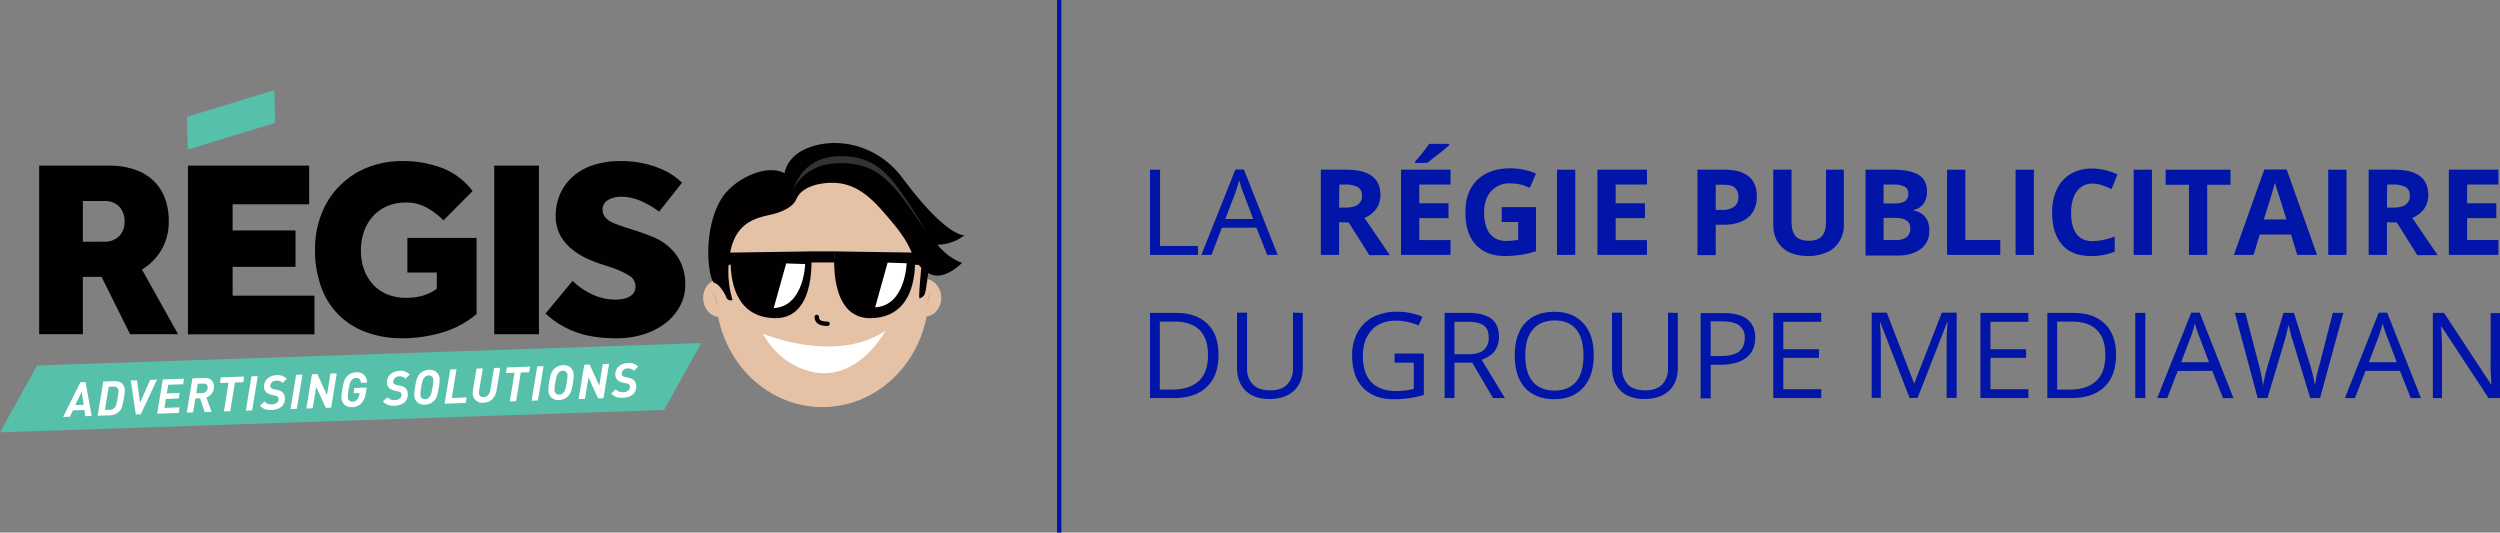 <svg id="bb2d849f-e371-4bee-9a4a-9eeb87d78529" data-name="Calque 1" xmlns="http://www.w3.org/2000/svg" viewBox="0 0 1094.63 233.2"><rect x="0" y="0" width="1094.63" height="233.2" fill="#808080" stroke="none"/><title>logo_regis_noir</title><rect x="462.83" width="1.9" height="233.2" style="fill:#0115a8"/><path d="M524,136.7V99.4h4.4v33.4H545v3.9Z" transform="translate(-20.47 -25.1)" style="fill:#0115a8"/><path d="M575.3,136.7l-4.7-11.9H555.5l-4.6,11.9h-4.4l14.9-37.4h3.7l14.8,37.4ZM569.2,121l-4.4-11.6A56.64,56.64,0,0,1,563,104c-.4,1.6-.9,3.4-1.6,5.4L557,121Z" transform="translate(-20.47 -25.1)" style="fill:#0115a8"/><path d="M606.8,122.4v14.3h-8V99.4h11c5.1,0,8.9.9,11.4,2.8s3.7,4.6,3.7,8.4a10.27,10.27,0,0,1-1.8,5.9,11.91,11.91,0,0,1-5.2,4c5.7,8.4,9.4,13.8,11.1,16.3h-9l-9-14.3-4.2-.1Zm0-6.4h2.6c2.5,0,4.4-.4,5.6-1.3a4.34,4.34,0,0,0,1.8-3.9A4.16,4.16,0,0,0,615,107a11.68,11.68,0,0,0-5.7-1.1h-2.4l-.1,10.1Z" transform="translate(-20.47 -25.1)" style="fill:#0115a8"/><path d="M655.6,136.7H633.9V99.4h21.7v6.5H641.9v8.2h12.8v6.5H641.9v9.6h13.7ZM640.1,96.5v-.7a71.53,71.53,0,0,0,6.1-7.7H655v.5a50.79,50.79,0,0,1-4.6,3.9c-2.2,1.7-3.8,3-5.1,3.9l-5.2.1Z" transform="translate(-20.47 -25.1)" style="fill:#0115a8"/><path d="M678,115.8h15v19.3a38.92,38.92,0,0,1-6.8,1.6,46.51,46.51,0,0,1-6.6.5c-5.7,0-10-1.7-13-5s-4.5-8.1-4.5-14.2,1.7-10.7,5.2-14.1,8.3-5.1,14.5-5.1a28.77,28.77,0,0,1,11.2,2.3l-2.7,6.3a18.42,18.42,0,0,0-8.6-2,10.57,10.57,0,0,0-8.3,3.4c-2.1,2.3-3.1,5.4-3.1,9.3s.8,7.1,2.5,9.3,4.1,3.2,7.3,3.2a29.37,29.37,0,0,0,5.1-.5v-7.8H678v-6.5Z" transform="translate(-20.47 -25.1)" style="fill:#0115a8"/><path d="M702.2,136.7V99.4h8v37.3Z" transform="translate(-20.47 -25.1)" style="fill:#0115a8"/><path d="M741.6,136.7H719.9V99.4h21.7v6.5H727.9v8.2h12.8v6.5H727.9v9.6h13.7Z" transform="translate(-20.47 -25.1)" style="fill:#0115a8"/><path d="M789.7,111.1c0,4-1.3,7.1-3.8,9.2s-6.1,3.2-10.8,3.2h-3.4v13.3h-8V99.4h12c4.6,0,8,1,10.4,2.9S789.7,107.2,789.7,111.1Zm-18,5.9h2.6a9.06,9.06,0,0,0,5.5-1.4,5,5,0,0,0,1.8-4.2,5.15,5.15,0,0,0-1.5-4.1c-1-.9-2.6-1.3-4.8-1.3h-3.6v11Z" transform="translate(-20.47 -25.1)" style="fill:#0115a8"/><path d="M827.8,99.4v24.1a12.9,12.9,0,0,1-1.9,7.2,11.55,11.55,0,0,1-5.4,4.8,19.51,19.51,0,0,1-8.3,1.7c-4.8,0-8.6-1.2-11.3-3.7s-4-5.8-4-10.1v-24h8v22.8q0,4.35,1.8,6.3c1.2,1.3,3.1,2,5.8,2s4.5-.7,5.7-2,1.8-3.5,1.8-6.4V99.4Z" transform="translate(-20.47 -25.1)" style="fill:#0115a8"/><path d="M837.3,99.4H849c5.3,0,9.2.8,11.6,2.3s3.6,3.9,3.6,7.2a8.76,8.76,0,0,1-1.6,5.5,6.73,6.73,0,0,1-4.2,2.6v.3a8.16,8.16,0,0,1,5.2,3,9.29,9.29,0,0,1,1.6,5.8,9.47,9.47,0,0,1-3.7,8c-2.5,1.9-5.9,2.9-10.1,2.9H837.3Zm7.9,14.8h4.6c2.2,0,3.7-.3,4.7-1a3.75,3.75,0,0,0,1.5-3.3,3.26,3.26,0,0,0-1.6-3.1,10.6,10.6,0,0,0-5-.9h-4.2Zm0,6.3v9.7h5.2a7.55,7.55,0,0,0,4.9-1.3,4.67,4.67,0,0,0,1.6-3.8c0-3.1-2.2-4.6-6.7-4.6Z" transform="translate(-20.47 -25.1)" style="fill:#0115a8"/><path d="M873,136.7V99.4h8v30.8h15.3v6.5Z" transform="translate(-20.47 -25.1)" style="fill:#0115a8"/><path d="M903,136.7V99.4h8v37.3Z" transform="translate(-20.47 -25.1)" style="fill:#0115a8"/><path d="M936.8,105.5a8.15,8.15,0,0,0-7,3.4c-1.6,2.2-2.5,5.4-2.5,9.3,0,8.3,3.2,12.5,9.5,12.5a31,31,0,0,0,9.6-2v6.6a26.42,26.42,0,0,1-10.4,1.9c-5.5,0-9.7-1.6-12.6-4.9s-4.4-8-4.4-14.2a23.22,23.22,0,0,1,2.1-10.2,15.29,15.29,0,0,1,6.1-6.7,18,18,0,0,1,9.4-2.3,26,26,0,0,1,11,2.6l-2.6,6.4a36.94,36.94,0,0,0-4.2-1.7A11.25,11.25,0,0,0,936.8,105.5Z" transform="translate(-20.47 -25.1)" style="fill:#0115a8"/><path d="M954.7,136.7V99.4h8v37.3Z" transform="translate(-20.47 -25.1)" style="fill:#0115a8"/><path d="M986.9,136.7h-8V106H968.7V99.4h28.4V106H986.9v30.7Z" transform="translate(-20.47 -25.1)" style="fill:#0115a8"/><path d="M1026.3,136.7l-2.7-8.9h-13.7l-2.7,8.9h-8.6l13.3-37.4h9.8l13.3,37.4Zm-4.7-15.5c-2.5-8-3.9-12.6-4.3-13.6s-.5-1.9-.7-2.5c-.6,2.2-2.2,7.6-4.9,16.1Z" transform="translate(-20.47 -25.1)" style="fill:#0115a8"/><path d="M1039.9,136.7V99.4h8v37.3Z" transform="translate(-20.47 -25.1)" style="fill:#0115a8"/><path d="M1065.6,122.4v14.3h-8V99.4h11c5.1,0,8.9.9,11.4,2.8s3.7,4.6,3.7,8.4a10.27,10.27,0,0,1-1.8,5.9,11.91,11.91,0,0,1-5.2,4c5.7,8.4,9.4,13.8,11.1,16.3h-8.9l-9-14.3-4.3-.1Zm0-6.4h2.6c2.5,0,4.4-.4,5.6-1.3a4.46,4.46,0,0,0,1.8-3.9,4.16,4.16,0,0,0-1.8-3.8,11.68,11.68,0,0,0-5.7-1.1h-2.4l-.1,10.1Z" transform="translate(-20.47 -25.1)" style="fill:#0115a8"/><path d="M1114.4,136.7h-21.7V99.4h21.7v6.5h-13.7v8.2h12.8v6.5h-12.8v9.6h13.7Z" transform="translate(-20.47 -25.1)" style="fill:#0115a8"/><path d="M554,180.4q0,9.3-5.1,14.1c-3.4,3.3-8.2,4.9-14.6,4.9H524V162.1h11.5c5.9,0,10.4,1.6,13.7,4.8S554,174.7,554,180.4Zm-4.6.2c0-4.9-1.2-8.5-3.7-11s-6.1-3.7-11-3.7h-6.4v29.8h5.3c5.2,0,9.1-1.3,11.8-3.8S549.4,185.6,549.4,180.6Z" transform="translate(-20.47 -25.1)" style="fill:#0115a8"/><path d="M590.9,162.1v24.1c0,4.3-1.3,7.6-3.9,10s-6.2,3.6-10.7,3.6-8-1.2-10.5-3.7-3.7-5.8-3.7-10.1V162h4.4v24.3a9.76,9.76,0,0,0,2.6,7.2c1.7,1.7,4.2,2.5,7.6,2.5,3.2,0,5.6-.8,7.3-2.5a9.76,9.76,0,0,0,2.6-7.2V162l4.3.1Z" transform="translate(-20.47 -25.1)" style="fill:#0115a8"/><path d="M631.1,179.9h12.8V198a41.54,41.54,0,0,1-6.1,1.4,49.75,49.75,0,0,1-7.2.5c-5.7,0-10.1-1.7-13.3-5s-4.8-8.1-4.8-14.1a20.78,20.78,0,0,1,2.4-10.2,16.27,16.27,0,0,1,6.8-6.7,22.77,22.77,0,0,1,10.4-2.3,27.64,27.64,0,0,1,11.2,2.2l-1.7,3.8a25.83,25.83,0,0,0-9.8-2.1c-4.6,0-8.2,1.4-10.7,4.1s-3.9,6.5-3.9,11.3c0,5,1.2,8.9,3.7,11.5s6.1,3.9,10.9,3.9a33.09,33.09,0,0,0,7.7-.9V183.9h-8.4v-4Z" transform="translate(-20.47 -25.1)" style="fill:#0115a8"/><path d="M657.3,183.9v15.5H653V162.1h10.3c4.6,0,8,.9,10.2,2.6s3.3,4.4,3.3,7.9c0,4.9-2.5,8.3-7.6,10l10.2,16.8h-5.2l-9.1-15.5Zm0-3.7h6c3.1,0,5.4-.6,6.8-1.8a6.85,6.85,0,0,0,2.2-5.5c0-2.5-.7-4.2-2.2-5.3s-3.8-1.6-7.1-1.6h-5.7v14.2Z" transform="translate(-20.47 -25.1)" style="fill:#0115a8"/><path d="M718.3,180.7c0,6-1.5,10.7-4.6,14.1s-7.3,5.1-12.7,5.1-9.8-1.7-12.8-5-4.5-8.1-4.5-14.2,1.5-10.8,4.5-14.1,7.3-5,12.9-5c5.4,0,9.6,1.7,12.7,5.1S718.3,174.7,718.3,180.7Zm-30,0c0,5.1,1.1,8.9,3.3,11.5s5.3,3.9,9.5,3.9,7.3-1.3,9.5-3.9,3.2-6.4,3.2-11.5-1.1-8.8-3.2-11.4-5.3-3.9-9.4-3.9-7.3,1.3-9.5,3.9C689.3,172,688.3,175.8,688.3,180.7Z" transform="translate(-20.47 -25.1)" style="fill:#0115a8"/><path d="M755.1,162.1v24.1c0,4.3-1.3,7.6-3.9,10s-6.2,3.6-10.7,3.6-8-1.2-10.5-3.7-3.7-5.8-3.7-10.1V162h4.4v24.3a9.76,9.76,0,0,0,2.6,7.2c1.7,1.7,4.2,2.5,7.6,2.5,3.2,0,5.6-.8,7.3-2.5a9.76,9.76,0,0,0,2.6-7.2V162l4.3.1Z" transform="translate(-20.47 -25.1)" style="fill:#0115a8"/><path d="M789,173q0,5.7-3.9,8.7c-2.6,2-6.3,3.1-11.2,3.1h-4.4v14.7h-4.4V162.2h9.8C784.3,162.1,789,165.8,789,173Zm-19.5,8h3.9c3.9,0,6.7-.6,8.4-1.9s2.6-3.2,2.6-6a6.39,6.39,0,0,0-2.4-5.5c-1.6-1.2-4.2-1.8-7.6-1.8h-4.9V181Z" transform="translate(-20.47 -25.1)" style="fill:#0115a8"/><path d="M817.9,199.4h-21V162.1h21V166H801.3v12h15.6v3.8H801.3v13.7h16.6Z" transform="translate(-20.47 -25.1)" style="fill:#0115a8"/><path d="M856.6,199.4l-12.8-33.1h-.2c.2,2.6.4,5.7.4,9.3v23.7h-4V162h6.6l11.9,30.8h.2l12-30.8h6.5v37.3h-4.4v-24c0-2.8.1-5.7.4-9H873l-12.9,33-3.5.1Z" transform="translate(-20.47 -25.1)" style="fill:#0115a8"/><path d="M908.6,199.4h-21V162.1h21V166H892v12h15.6v3.8H892v13.7h16.6Z" transform="translate(-20.47 -25.1)" style="fill:#0115a8"/><path d="M947,180.4q0,9.3-5.1,14.1c-3.4,3.3-8.2,4.9-14.6,4.9H916.9V162.1h11.5c5.9,0,10.4,1.6,13.7,4.8S947,174.7,947,180.4Zm-4.7.2c0-4.9-1.2-8.5-3.7-11s-6.1-3.7-11-3.7h-6.4v29.8h5.3c5.2,0,9.1-1.3,11.8-3.8S942.3,185.6,942.3,180.6Z" transform="translate(-20.47 -25.1)" style="fill:#0115a8"/><path d="M955.4,199.4V162.1h4.4v37.3Z" transform="translate(-20.47 -25.1)" style="fill:#0115a8"/><path d="M993.8,199.4l-4.7-11.9H974l-4.6,11.9H965L979.9,162h3.7l14.8,37.4Zm-6.1-15.7-4.4-11.6a56.64,56.64,0,0,1-1.8-5.4c-.4,1.6-.9,3.4-1.6,5.4l-4.4,11.6Z" transform="translate(-20.47 -25.1)" style="fill:#0115a8"/><path d="M1036.3,199.4H1032l-7.6-25a38.24,38.24,0,0,1-1.2-4.2c-.4-1.7-.7-2.7-.7-3a71.29,71.29,0,0,1-1.8,7.4l-7.4,24.8H1009l-10-37.3h4.6l6,23c.8,3.2,1.4,6.2,1.8,8.8a67,67,0,0,1,2.1-9.1l6.8-22.7h4.6L1032,185a78.28,78.28,0,0,1,2.1,8.9,56.68,56.68,0,0,1,1.9-8.8l5.9-23h4.6Z" transform="translate(-20.47 -25.1)" style="fill:#0115a8"/><path d="M1076,199.4l-4.7-11.9h-15.1l-4.6,11.9h-4.4L1062,162h3.7l14.8,37.4Zm-6.1-15.7-4.4-11.6a56.64,56.64,0,0,1-1.8-5.4c-.4,1.6-.9,3.4-1.6,5.4l-4.4,11.6Z" transform="translate(-20.47 -25.1)" style="fill:#0115a8"/><path d="M1115.1,199.4h-5l-20.6-31.3h-.2c.3,3.7.4,7,.4,10.1v21.2h-4V162.1h4.9l20.5,31.2h.2c0-.5-.1-1.9-.2-4.4a52.13,52.13,0,0,1-.1-5.3V162.2h4.1v37.2Z" transform="translate(-20.47 -25.1)" style="fill:#0115a8"/><path d="M37.62,97.62H68.14a34.82,34.82,0,0,1,10.78,1.55,22.6,22.6,0,0,1,8.24,4.59,20.37,20.37,0,0,1,5.31,7.58,27.4,27.4,0,0,1,1.88,10.52,24.22,24.22,0,0,1-3.21,12.67,24.62,24.62,0,0,1-8.51,8.58l15.81,28.33h-21L64.94,146.32H56.75v25.12H37.62Zm28.64,33.31a8.65,8.65,0,0,0,6.31-2.38A8.49,8.49,0,0,0,75,122.19a9.2,9.2,0,0,0-2.32-6.64,8.58,8.58,0,0,0-6.53-2.44h-9.4v17.82Z" transform="translate(-20.47 -25.1)" style="fill:#020000"/><path d="M102.75,97.62h53.08v16.93H122.32V126h27.54v15.94H122.32v12.62h35.83v16.93h-55.4Z" transform="translate(-20.47 -25.1)" style="fill:#020000"/><path d="M198.84,129.27h30.3v33.32a40.72,40.72,0,0,1-15.2,8.13,61.43,61.43,0,0,1-17.2,2.49,45,45,0,0,1-16.09-2.71,33.56,33.56,0,0,1-12.11-7.75A33.2,33.2,0,0,1,161,150.52a47.35,47.35,0,0,1-2.6-16.16,42,42,0,0,1,2.82-15.55,35.55,35.55,0,0,1,20-20.31,40.61,40.61,0,0,1,15.54-2.88,48.07,48.07,0,0,1,17.2,3,30.1,30.1,0,0,1,13.43,10.13l-12.72,12.83A34.14,34.14,0,0,0,207.3,116a18.22,18.22,0,0,0-9.12-2.21,20.1,20.1,0,0,0-8.41,1.66,17.92,17.92,0,0,0-6.13,4.48,19.71,19.71,0,0,0-3.82,6.64,24.75,24.75,0,0,0-1.32,8.13,24.13,24.13,0,0,0,1.43,8.58,19.41,19.41,0,0,0,4,6.53,17.44,17.44,0,0,0,6.2,4.21,21.52,21.52,0,0,0,8.18,1.49,26.87,26.87,0,0,0,7-.88,19.9,19.9,0,0,0,6.42-3.1v-7.09H198.84Z" transform="translate(-20.47 -25.1)" style="fill:#020000"/><path d="M236.88,97.62h19.57v73.82H236.88Z" transform="translate(-20.47 -25.1)" style="fill:#020000"/><path d="M271.16,148.09a31.84,31.84,0,0,0,8.07,5.64,23.64,23.64,0,0,0,10.95,2.55,17.41,17.41,0,0,0,3-.28,9.14,9.14,0,0,0,2.77-.94,5.75,5.75,0,0,0,2-1.77,5,5,0,0,0,.77-2.88,5.55,5.55,0,0,0-2.93-4.76,39.58,39.58,0,0,0-8.57-3.76l-4.09-1.33a47.4,47.4,0,0,1-6.91-2.88,28.71,28.71,0,0,1-6.25-4.26,20,20,0,0,1-4.48-5.86,17.31,17.31,0,0,1-1.71-7.92,23.57,23.57,0,0,1,1.88-9.46,22,22,0,0,1,5.47-7.64,25.42,25.42,0,0,1,8.9-5.09,37.64,37.64,0,0,1,12.28-1.83,45.13,45.13,0,0,1,9.84,1,43.94,43.94,0,0,1,7.74,2.44,31.31,31.31,0,0,1,5.64,3.09,24,24,0,0,1,3.54,3l-10,12.62a40.27,40.27,0,0,0-8.07-4.7,21.4,21.4,0,0,0-8.62-1.83,12.86,12.86,0,0,0-2.88.33,9.63,9.63,0,0,0-2.6,1,5.63,5.63,0,0,0-1.88,1.71,4.53,4.53,0,0,0-.71,2.61,5,5,0,0,0,.82,2.87,7.34,7.34,0,0,0,2.27,2.11,18.29,18.29,0,0,0,3.48,1.6c1.37.48,2.82,1,4.37,1.49l3.54,1.11q3.76,1.22,7.63,2.82a25.14,25.14,0,0,1,7,4.32,21.43,21.43,0,0,1,5.08,6.75,22.27,22.27,0,0,1,2,9.91,19.19,19.19,0,0,1-2.37,9.4,23.71,23.71,0,0,1-6.42,7.42,30.18,30.18,0,0,1-9.51,4.81,38.6,38.6,0,0,1-11.66,1.72q-11.06,0-18.52-2.93a38.43,38.43,0,0,1-12.67-7.92Z" transform="translate(-20.47 -25.1)" style="fill:#020000"/><polygon points="82.19 65.5 81.88 51.16 120.13 39.48 120.44 53.82 82.19 65.5" style="fill:#57c0ab"/><polygon points="0 189.3 16.28 160.02 307.05 150.22 290.77 179.5 0 189.3" style="fill:#57c0ab"/><path d="M57.82,207.33l-.41-2.72-5,.18-1.31,2.77-3,.1,7.6-15.2,2.2-.07,2.72,14.84Zm-1.61-10.69-2.79,5.85,3.7-.13Z" transform="translate(-20.47 -25.1)" style="fill:#fff"/><path d="M74.74,199.21c-.58,3.67-.94,4.85-2.17,6.14a5.8,5.8,0,0,1-4.06,1.6l-5.29.19,2.48-15,4.87-.17c2.47-.09,4.44,1.12,4.54,4A17.68,17.68,0,0,1,74.74,199.21Zm-4.56-4.81-2.12.07L66.4,204.59l2.09-.07a2.94,2.94,0,0,0,2.15-.89c.59-.61.89-1.48,1.34-4.33a19.8,19.8,0,0,0,.36-3A1.83,1.83,0,0,0,70.18,194.4Z" transform="translate(-20.47 -25.1)" style="fill:#fff"/><path d="M82.12,206.48l-2.18.08L77.73,191.7l2.72-.09,1.35,9.85,4.43-10.05,3-.11Z" transform="translate(-20.47 -25.1)" style="fill:#fff"/><path d="M100.65,193.34l-6.53.22-.63,3.78,5.63-.2-.39,2.45-5.63.2-.64,3.9,6.65-.23-.39,2.45-9.44.32,2.47-15,9.29-.32Z" transform="translate(-20.47 -25.1)" style="fill:#fff"/><path d="M110.82,199.13l2.27,6.28-3,.1-2-6-2.09.07-1,6.08-2.76.09,2.48-15,5.23-.18c3-.1,4.13,1.77,4.2,3.86A4.86,4.86,0,0,1,110.82,199.13Zm-1.23-6.08-2.52.09-.69,4.15,2.51-.09a2.42,2.42,0,0,0,2.49-2.52A1.56,1.56,0,0,0,109.59,193.05Z" transform="translate(-20.47 -25.1)" style="fill:#fff"/><path d="M127,192.44l-3.66.13-2.06,12.55-2.76.1,2-12.55-3.74.13.39-2.47,10.18-.35Z" transform="translate(-20.47 -25.1)" style="fill:#fff"/><path d="M130.86,204.79l-2.76.09,2.48-15,2.76-.1Z" transform="translate(-20.47 -25.1)" style="fill:#fff"/><path d="M144.17,192.77a3.14,3.14,0,0,0-2.67-1,2.53,2.53,0,0,0-2.69,2.36c0,.94.8,1.23,1.64,1.41l1.25.25c2.49.52,3.43,1.64,3.5,3.76.12,3.35-2.66,5-5.79,5.07-2.35.08-3.79-.44-5.1-1.88l1.95-1.83a4,4,0,0,0,3.31,1.25c1.65-.06,2.92-1,2.88-2.26s-.68-1.4-1.63-1.6l-1.25-.27c-2.47-.53-3.46-1.9-3.51-3.43-.1-2.85,2-5.12,5.67-5.25a5.32,5.32,0,0,1,4.33,1.66Z" transform="translate(-20.47 -25.1)" style="fill:#fff"/><path d="M150.43,204.11l-2.76.1,2.47-15,2.77-.1Z" transform="translate(-20.47 -25.1)" style="fill:#fff"/><path d="M165.46,203.59l-2.35.08-4.19-9.19-1.56,9.39-2.77.09,2.48-15,2.34-.09,4.22,9.21,1.54-9.41,2.76-.09Z" transform="translate(-20.47 -25.1)" style="fill:#fff"/><path d="M178.51,192.75c-.09-1.36-.79-2.22-2.06-2.17a2.64,2.64,0,0,0-2,.93c-.69.76-.94,1.83-1.38,4.35a15.91,15.91,0,0,0-.31,3.15,1.9,1.9,0,0,0,2.08,1.94c1.32,0,2.64-1.07,2.95-3.1l.1-.65-2.59.09.34-2.32,5.35-.19-.32,2.15a8.54,8.54,0,0,1-1.89,4.64,5.58,5.58,0,0,1-4.07,1.82c-3,.11-4.65-1.85-4.73-4.07a16.63,16.63,0,0,1,.33-3.37c.59-3.52.86-4.6,2-6a5.87,5.87,0,0,1,4.15-1.85c3.06-.1,4.65,1.86,4.75,4.52Z" transform="translate(-20.47 -25.1)" style="fill:#fff"/><path d="M198,190.9a3.16,3.16,0,0,0-2.68-1,2.52,2.52,0,0,0-2.68,2.36c0,.94.8,1.23,1.64,1.41l1.24.25c2.5.53,3.44,1.65,3.51,3.76.11,3.35-2.66,5-5.8,5.07-2.34.08-3.78-.44-5.09-1.88l1.95-1.83a3.92,3.92,0,0,0,3.31,1.25c1.65-.06,2.92-1,2.87-2.26,0-1.07-.67-1.4-1.62-1.6l-1.25-.27c-2.47-.53-3.46-1.9-3.51-3.43-.1-2.84,2-5.12,5.66-5.25a5.36,5.36,0,0,1,4.34,1.66Z" transform="translate(-20.47 -25.1)" style="fill:#fff"/><path d="M212.66,194.48c-.46,2.91-.78,4.56-2,5.94a5.61,5.61,0,0,1-4.15,1.87,4.15,4.15,0,0,1-4.64-4.08,16.46,16.46,0,0,1,.3-3.36c.46-2.91.78-4.56,2-5.95a5.64,5.64,0,0,1,4.15-1.86,4.16,4.16,0,0,1,4.65,4.08A17.56,17.56,0,0,1,212.66,194.48Zm-4.44-5a2.47,2.47,0,0,0-2,1c-.52.62-.89,1.56-1.34,4.3a17.5,17.5,0,0,0-.31,3.14,1.87,1.87,0,0,0,2,2,2.5,2.5,0,0,0,1.95-1c.53-.62.89-1.54,1.34-4.3a17.42,17.42,0,0,0,.31-3.14A1.85,1.85,0,0,0,208.22,189.48Z" transform="translate(-20.47 -25.1)" style="fill:#fff"/><path d="M224.39,201.54l-9.27.32,2.48-15,2.76-.09-2.06,12.57,6.49-.23Z" transform="translate(-20.47 -25.1)" style="fill:#fff"/><path d="M237.9,196c-.6,3.7-3,5.35-5.78,5.45a4.22,4.22,0,0,1-4.69-4.1,8.42,8.42,0,0,1,.1-1.28l1.58-9.58,2.76-.09-1.61,9.74a5.33,5.33,0,0,0-.07.93,1.83,1.83,0,0,0,2,1.92c1.59-.05,2.64-1.18,3-3.16l1.58-9.6,2.76-.1Z" transform="translate(-20.47 -25.1)" style="fill:#fff"/><path d="M252.17,188.1l-3.66.12-2.06,12.56-2.76.09,2.06-12.55-3.75.13.4-2.47,10.17-.35Z" transform="translate(-20.47 -25.1)" style="fill:#fff"/><path d="M256,200.44l-2.77.1,2.48-15,2.76-.1Z" transform="translate(-20.47 -25.1)" style="fill:#fff"/><path d="M271.37,192.44c-.47,2.91-.79,4.56-2,5.95a5.61,5.61,0,0,1-4.14,1.86,4.16,4.16,0,0,1-4.65-4.08,18.16,18.16,0,0,1,.3-3.36c.47-2.91.79-4.56,2-5.94A5.61,5.61,0,0,1,267,185a4.15,4.15,0,0,1,4.64,4.08A17.24,17.24,0,0,1,271.37,192.44Zm-4.45-5a2.52,2.52,0,0,0-2,1c-.52.62-.88,1.56-1.33,4.3a17.5,17.5,0,0,0-.31,3.14,1.86,1.86,0,0,0,2,2,2.52,2.52,0,0,0,2-1c.52-.62.89-1.54,1.34-4.3a18.21,18.21,0,0,0,.31-3.14A1.86,1.86,0,0,0,266.92,187.44Z" transform="translate(-20.47 -25.1)" style="fill:#fff"/><path d="M284.69,199.45l-2.35.08-4.19-9.19-1.56,9.39-2.76.09,2.47-15,2.34-.09,4.22,9.21,1.54-9.41,2.76-.09Z" transform="translate(-20.47 -25.1)" style="fill:#fff"/><path d="M298,187.43a3.16,3.16,0,0,0-2.68-1,2.52,2.52,0,0,0-2.68,2.36c0,.94.79,1.23,1.64,1.41l1.24.25c2.49.52,3.43,1.64,3.51,3.76.11,3.35-2.66,5-5.8,5.07-2.34.08-3.79-.44-5.09-1.88l1.94-1.83a4,4,0,0,0,3.32,1.25c1.65-.06,2.92-1,2.87-2.26s-.67-1.41-1.62-1.6l-1.25-.28c-2.47-.52-3.46-1.89-3.51-3.42-.1-2.85,2-5.12,5.66-5.25a5.32,5.32,0,0,1,4.33,1.65Z" transform="translate(-20.47 -25.1)" style="fill:#fff"/><ellipse cx="380.53" cy="153.56" rx="46.63" ry="49.78" transform="translate(-21.48 -22.57) rotate(-0.38)" style="fill:#e5c1a6"/><path d="M369.9,154.3c0-2.52-3.15-5.61-8.54-5.57-3.07,0-7.18,1.89-8,4.77" transform="translate(-20.47 -25.1)" style="fill:none;stroke:#020000;stroke-linecap:round;stroke-linejoin:round;stroke-width:1.921px"/><path d="M394.55,154.14c0-2.53,3.07-5.66,8.46-5.69,3.07,0,7.21,1.79,8,4.66" transform="translate(-20.47 -25.1)" style="fill:none;stroke:#020000;stroke-linecap:round;stroke-linejoin:round;stroke-width:1.921px"/><path d="M336.21,163.89c-3.94.33-7.44-3.07-7.82-7.6s2.5-8.47,6.44-8.8" transform="translate(-20.47 -25.1)" style="fill:#e5c1a6"/><path d="M425.38,147.25c3.95,0,7.18,3.63,7.21,8.17s-3.14,8.25-7.1,8.28" transform="translate(-20.47 -25.1)" style="fill:#e5c1a6"/><path d="M351.22,141.91c-.28.34,4.66-2.39,7.6-3.38a19.55,19.55,0,0,1,6.19-.85S356.79,135.07,351.22,141.91Z" transform="translate(-20.47 -25.1)" style="fill:#020000"/><path d="M397,138.78c-.43.13,3.32-.12,6.32.67s9.23,2,9.23,2S405.38,136.12,397,138.78Z" transform="translate(-20.47 -25.1)" style="fill:#020000"/><path d="M369.34,111.94s2-6.15,14.17-6.79c13.13-.7,20.54,8.87,28.09,17.84,10.77,12.8,6.77,16.18,15.33,21.65,6.54,4.19,14.8-4.48,14.8-4.48s-12.62-3.1-19.55-24.33c-7.29-22.32-35.87-23.69-48.24-18.58S369.34,111.94,369.34,111.94Z" transform="translate(-20.47 -25.1)" style="fill:#020000"/><path d="M363.82,106s5.6-1.07,17.69-2.33,14.45-2.32,22.19,6.5c11.09,12.63,18.62,21.28,25.38,22a19.53,19.53,0,0,0,13.7-4.08s-7.59,1.22-27.18-25.08c-11.17-15-29.34-18.12-41.71-13S363.82,106,363.82,106Z" transform="translate(-20.47 -25.1)" style="fill:#020000"/><path d="M359.37,118.74c-5.38,1.44-15.11,2.14-18.57,14.27a43.25,43.25,0,0,0,.4,23.4,1.94,1.94,0,0,1-2.69-1.08c-1.11-2.91-3.82-6.18-5.19-6.34-2.37-.28-5.88-21.92,2.94-36.72,5.84-9.78,24.23-18,31.08-8.35S364,117.49,359.37,118.74Z" transform="translate(-20.47 -25.1)" style="fill:#020000"/><path d="M424.56,135.51s-2.22,20.5-1.44,20.23a3.62,3.62,0,0,0,2.35-2.11c.52-1.32,1.53-10.49,2-11.55S424.56,135.51,424.56,135.51Z" transform="translate(-20.47 -25.1)" style="fill:#020000"/><path d="M425.94,126.44c-13.86-20.73-20.13-28.77-34.57-29.82-16.84-1.21-22.2,8.87-23.4,11.19,0,0,3.49-14.22,20.22-14.33,13.32-.09,19.52,5.91,25.57,14A218.15,218.15,0,0,1,425.94,126.44Z" transform="translate(-20.47 -25.1)" style="fill:#323335"/><path d="M378.1,163.86c0,2,1.41,3,4.71,3" transform="translate(-20.47 -25.1)" style="fill:none;stroke:#020000;stroke-linecap:round;stroke-linejoin:round;stroke-width:1.921px"/><path d="M332.48,153c1.11,1.1,2.64,4.87,1.76,6" transform="translate(-20.47 -25.1)" style="fill:#ddb18f"/><path d="M428.38,152.35c-1.1,1.12-2.58,4.91-1.69,6" transform="translate(-20.47 -25.1)" style="fill:#ddb18f"/><path d="M385.89,135.17l35,.53s3.67,28.43-19.25,28.71C382.81,164.63,385.89,135.17,385.89,135.17Z" transform="translate(-20.47 -25.1)" style="fill:#020000"/><polygon points="400.4 110.6 401.69 110.53 404.93 116.03 399.75 115.91 400.4 110.6" style="fill:#020000"/><path d="M375.61,135.17l-35,.53s-3.67,28.43,19.25,28.71C378.69,164.63,375.61,135.17,375.61,135.17Z" transform="translate(-20.47 -25.1)" style="fill:#020000"/><polygon points="320.16 110.6 318.87 110.53 315.35 116.03 320.81 115.91 320.16 110.6" style="fill:#020000"/><path d="M364.7,140.44l8.31.28s-.5,18.62-13.78,19.28Z" transform="translate(-20.47 -25.1)" style="fill:#fff"/><path d="M409.12,140.08l8.33.29s-.52,18.61-13.79,19.27Z" transform="translate(-20.47 -25.1)" style="fill:#fff"/><path d="M354.53,171.2s31.31,13.3,53.37-1.06c2.28-3.83-10.52,23.23-32.59,17.63C360.52,184,354.53,171.2,354.53,171.2Z" transform="translate(-20.47 -25.1)" style="fill:#fff"/><rect x="354.84" y="110.07" width="10.66" height="4.84" style="fill:#020000"/></svg>